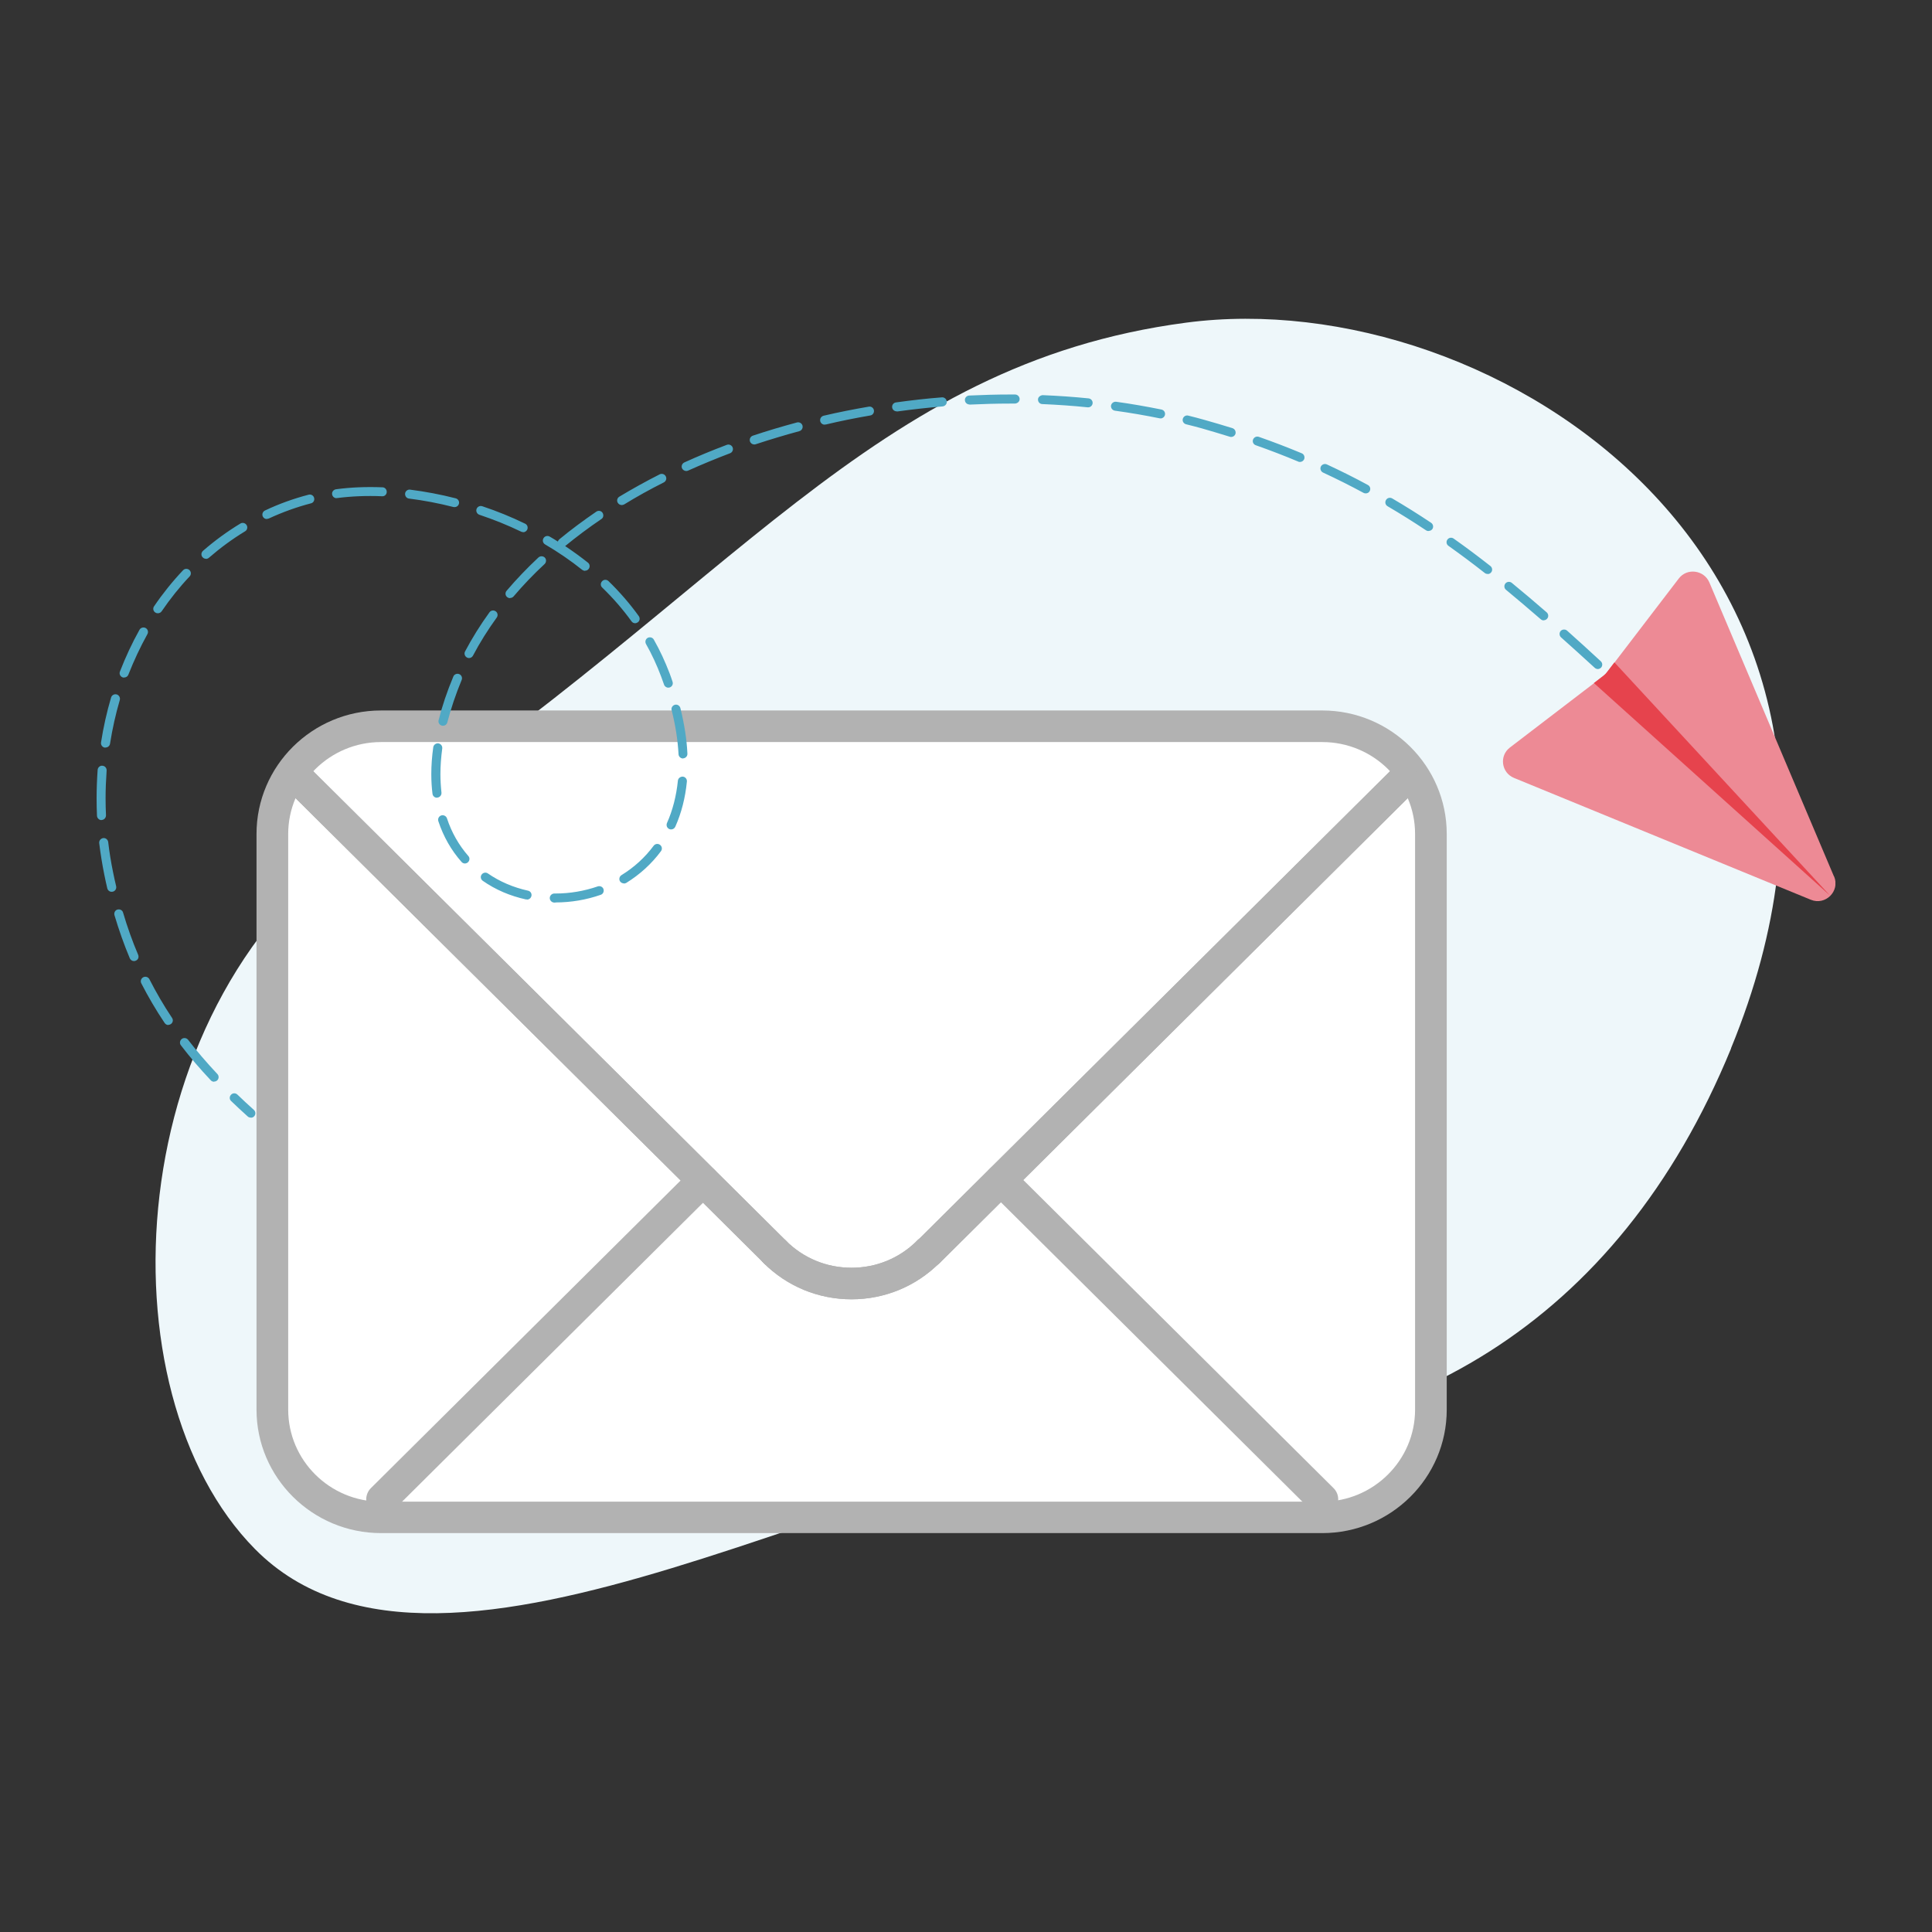 <svg width="100" height="100" viewBox="0 0 100 100" fill="none" xmlns="http://www.w3.org/2000/svg">
<rect x="0" y="0" width="100" height="100" fill="#333333" stroke="none"/>
<g clip-path="url(#clip0_869_2108)">
<path d="M89.603 54.261C83.694 68.659 72.407 74.877 58.794 74.79C45.78 74.703 22.978 90.079 13.197 80.177C5.189 72.076 6.059 51.749 19.126 43.079C38.016 30.543 45.065 18.858 61.391 16.701C77.399 14.584 99.837 29.31 89.596 54.261H89.603Z" fill="#EEF7FA"/>
<path d="M14.101 43.173C14.101 40.104 16.63 37.598 19.72 37.598H68.441C71.53 37.598 74.06 40.104 74.06 43.173V72.968C74.06 76.036 71.53 78.542 68.441 78.542H19.72C16.63 78.542 14.101 76.036 14.101 72.968V43.173Z" fill="white"/>
<path d="M68.447 79.353H19.72C16.172 79.353 13.277 76.485 13.277 72.961V43.166C13.277 39.642 16.165 36.774 19.72 36.774H68.441C71.989 36.774 74.883 39.642 74.883 43.166V72.961C74.883 76.485 71.996 79.353 68.441 79.353H68.447ZM19.72 38.409C17.076 38.409 14.917 40.546 14.917 43.166V72.961C14.917 75.587 17.069 77.725 19.72 77.725H68.441C71.085 77.725 73.244 75.587 73.244 72.961V43.166C73.244 40.54 71.092 38.409 68.441 38.409H19.72Z" fill="#B2B2B2"/>
<path d="M44.08 67.252C42.353 67.252 40.734 66.582 39.52 65.37C39.203 65.048 39.203 64.532 39.52 64.217C39.844 63.903 40.363 63.903 40.68 64.217C41.584 65.122 42.785 65.618 44.074 65.618C45.362 65.618 46.563 65.122 47.467 64.217C47.784 63.896 48.303 63.896 48.627 64.217C48.951 64.532 48.951 65.048 48.627 65.37C47.413 66.582 45.794 67.252 44.067 67.252H44.08Z" fill="#B2B2B2"/>
<path d="M40.107 65.611C39.898 65.611 39.689 65.53 39.527 65.37L14.944 40.962C14.627 40.647 14.627 40.131 14.944 39.809C15.261 39.487 15.78 39.494 16.104 39.809L40.687 64.224C41.004 64.539 41.004 65.055 40.687 65.376C40.525 65.537 40.316 65.618 40.107 65.618V65.611Z" fill="#B2B2B2"/>
<path d="M48.06 65.611C47.851 65.611 47.642 65.531 47.48 65.37C47.163 65.055 47.163 64.539 47.48 64.217L72.063 39.803C72.38 39.488 72.9 39.488 73.224 39.803C73.547 40.117 73.541 40.633 73.224 40.955L48.641 65.37C48.479 65.531 48.27 65.611 48.06 65.611Z" fill="#B2B2B2"/>
<path d="M19.774 78.421C19.565 78.421 19.356 78.341 19.194 78.18C18.877 77.865 18.877 77.349 19.194 77.028L35.803 60.532C36.12 60.218 36.639 60.218 36.963 60.532C37.287 60.847 37.28 61.363 36.963 61.685L20.354 78.18C20.192 78.341 19.983 78.421 19.774 78.421Z" fill="#B2B2B2"/>
<path d="M68.447 78.421C68.238 78.421 68.029 78.341 67.867 78.18L51.224 61.651C50.907 61.336 50.907 60.821 51.224 60.499C51.541 60.184 52.061 60.184 52.385 60.499L69.027 77.028C69.344 77.343 69.344 77.859 69.027 78.18C68.865 78.341 68.656 78.421 68.447 78.421Z" fill="#B2B2B2"/>
<path d="M44.08 67.252C42.353 67.252 40.734 66.582 39.52 65.37C39.203 65.048 39.203 64.532 39.52 64.217C39.844 63.903 40.363 63.903 40.68 64.217C41.584 65.122 42.785 65.618 44.074 65.618C45.362 65.618 46.563 65.122 47.467 64.217C47.784 63.896 48.303 63.896 48.627 64.217C48.951 64.532 48.951 65.048 48.627 65.37C47.413 66.582 45.794 67.252 44.067 67.252H44.08Z" fill="#B2B2B2"/>
<path d="M40.107 65.611C39.898 65.611 39.689 65.53 39.527 65.37L14.944 40.962C14.627 40.647 14.627 40.131 14.944 39.809C15.261 39.487 15.78 39.494 16.104 39.809L40.687 64.224C41.004 64.539 41.004 65.055 40.687 65.376C40.525 65.537 40.316 65.618 40.107 65.618V65.611Z" fill="#B2B2B2"/>
<path d="M48.06 65.611C47.851 65.611 47.642 65.531 47.48 65.37C47.163 65.055 47.163 64.539 47.48 64.217L72.063 39.803C72.38 39.488 72.9 39.488 73.224 39.803C73.547 40.117 73.541 40.633 73.224 40.955L48.641 65.37C48.479 65.531 48.27 65.611 48.06 65.611Z" fill="#B2B2B2"/>
<path d="M84.597 36.379C84.543 36.379 84.483 36.359 84.436 36.319L83.579 35.528C83.484 35.441 83.478 35.294 83.565 35.2C83.653 35.106 83.801 35.099 83.896 35.186L84.753 35.984C84.847 36.071 84.854 36.218 84.766 36.312C84.719 36.359 84.658 36.386 84.597 36.386V36.379Z" fill="#50A9C5"/>
<path d="M11.078 55.99C11.018 55.99 10.95 55.963 10.91 55.916C10.336 55.306 9.83 54.717 9.365 54.107C9.284 54.007 9.304 53.859 9.405 53.779C9.506 53.698 9.655 53.718 9.736 53.819C10.194 54.415 10.694 54.998 11.254 55.594C11.341 55.688 11.335 55.836 11.24 55.923C11.193 55.963 11.139 55.983 11.078 55.983V55.99ZM8.717 53.055C8.643 53.055 8.569 53.022 8.521 52.948C8.076 52.285 7.671 51.595 7.314 50.898C7.253 50.784 7.3 50.643 7.415 50.583C7.53 50.523 7.671 50.569 7.732 50.683C8.083 51.367 8.474 52.044 8.906 52.687C8.98 52.794 8.946 52.941 8.839 53.008C8.798 53.035 8.751 53.048 8.71 53.048L8.717 53.055ZM6.936 49.745C6.842 49.745 6.761 49.692 6.72 49.605C6.417 48.888 6.154 48.137 5.924 47.367C5.89 47.246 5.958 47.112 6.079 47.079C6.208 47.045 6.336 47.112 6.369 47.233C6.592 47.99 6.855 48.727 7.152 49.424C7.199 49.544 7.152 49.678 7.024 49.725C6.997 49.739 6.963 49.745 6.936 49.745ZM28.753 46.717H28.692C28.564 46.717 28.456 46.61 28.456 46.483C28.456 46.355 28.564 46.248 28.692 46.248H28.753C29.502 46.248 30.237 46.121 30.939 45.88C31.06 45.839 31.195 45.9 31.236 46.02C31.276 46.141 31.215 46.275 31.094 46.315C30.345 46.576 29.556 46.71 28.753 46.71V46.717ZM27.282 46.556C27.282 46.556 27.249 46.556 27.229 46.556C26.405 46.375 25.65 46.054 24.989 45.591C24.881 45.518 24.854 45.37 24.928 45.27C25.002 45.163 25.151 45.136 25.252 45.209C25.866 45.632 26.567 45.933 27.33 46.101C27.458 46.127 27.539 46.255 27.505 46.382C27.478 46.489 27.384 46.563 27.276 46.563L27.282 46.556ZM5.783 46.161C5.675 46.161 5.58 46.087 5.553 45.98C5.499 45.745 5.445 45.511 5.398 45.27C5.29 44.734 5.202 44.184 5.135 43.642C5.121 43.514 5.209 43.401 5.337 43.38C5.465 43.36 5.58 43.454 5.6 43.581C5.661 44.111 5.749 44.647 5.857 45.169C5.904 45.41 5.958 45.638 6.012 45.873C6.039 46 5.965 46.121 5.837 46.154C5.816 46.154 5.803 46.154 5.783 46.154V46.161ZM32.295 45.725C32.214 45.725 32.14 45.685 32.092 45.618C32.025 45.511 32.059 45.364 32.167 45.297C32.821 44.895 33.381 44.385 33.833 43.776C33.907 43.675 34.056 43.648 34.163 43.729C34.265 43.803 34.292 43.95 34.211 44.057C33.725 44.714 33.118 45.263 32.416 45.699C32.376 45.719 32.335 45.732 32.295 45.732V45.725ZM24.064 44.694C23.997 44.694 23.936 44.667 23.889 44.613C23.356 44.01 22.951 43.3 22.688 42.503C22.648 42.382 22.715 42.248 22.837 42.208C22.958 42.168 23.093 42.235 23.134 42.355C23.376 43.092 23.754 43.749 24.24 44.305C24.328 44.399 24.314 44.546 24.22 44.633C24.172 44.673 24.119 44.694 24.064 44.694ZM34.737 42.931C34.737 42.931 34.676 42.931 34.642 42.911C34.521 42.858 34.474 42.724 34.521 42.603C34.818 41.94 35.007 41.196 35.088 40.406C35.101 40.278 35.223 40.191 35.344 40.198C35.472 40.211 35.567 40.325 35.553 40.453C35.472 41.29 35.27 42.081 34.953 42.791C34.912 42.878 34.831 42.931 34.737 42.931ZM5.256 42.449C5.135 42.449 5.027 42.349 5.02 42.228C5.007 41.926 5 41.625 5 41.324C5 40.828 5.02 40.332 5.054 39.849C5.061 39.722 5.182 39.615 5.304 39.635C5.432 39.642 5.526 39.756 5.519 39.883C5.486 40.359 5.465 40.841 5.465 41.324C5.465 41.618 5.472 41.906 5.486 42.201C5.486 42.328 5.391 42.436 5.263 42.442C5.263 42.442 5.256 42.442 5.25 42.442L5.256 42.449ZM22.614 41.29C22.499 41.29 22.398 41.203 22.385 41.082C22.344 40.754 22.324 40.419 22.324 40.071C22.324 39.622 22.358 39.153 22.425 38.677C22.445 38.55 22.56 38.463 22.688 38.476C22.817 38.496 22.904 38.61 22.891 38.737C22.83 39.193 22.796 39.642 22.796 40.064C22.796 40.392 22.817 40.714 22.85 41.022C22.864 41.149 22.776 41.263 22.648 41.283C22.641 41.283 22.628 41.283 22.621 41.283L22.614 41.29ZM35.358 39.26C35.236 39.26 35.128 39.166 35.121 39.039C35.081 38.315 34.966 37.551 34.764 36.761C34.73 36.633 34.811 36.513 34.932 36.479C35.061 36.446 35.182 36.526 35.216 36.647C35.418 37.464 35.546 38.255 35.58 39.012C35.587 39.139 35.486 39.246 35.358 39.253C35.358 39.253 35.351 39.253 35.344 39.253L35.358 39.26ZM5.459 38.697C5.459 38.697 5.432 38.697 5.425 38.697C5.297 38.677 5.209 38.556 5.229 38.429C5.351 37.639 5.526 36.861 5.749 36.104C5.783 35.984 5.911 35.91 6.039 35.943C6.16 35.977 6.235 36.111 6.201 36.231C5.985 36.968 5.816 37.726 5.695 38.496C5.675 38.61 5.58 38.69 5.465 38.69L5.459 38.697ZM22.931 37.565C22.931 37.565 22.891 37.565 22.87 37.558C22.742 37.525 22.668 37.397 22.702 37.277C22.884 36.553 23.14 35.789 23.464 35.019C23.511 34.898 23.653 34.845 23.768 34.892C23.889 34.938 23.943 35.079 23.896 35.193C23.586 35.943 23.336 36.687 23.154 37.391C23.127 37.498 23.032 37.565 22.924 37.565H22.931ZM34.595 35.595C34.501 35.595 34.406 35.535 34.373 35.441C34.325 35.3 34.271 35.16 34.218 35.012C34.002 34.436 33.739 33.866 33.435 33.33C33.374 33.217 33.415 33.076 33.523 33.016C33.637 32.955 33.779 32.995 33.84 33.103C34.157 33.659 34.427 34.248 34.656 34.845C34.71 34.992 34.764 35.139 34.811 35.287C34.852 35.407 34.791 35.541 34.663 35.582C34.636 35.588 34.609 35.595 34.589 35.595H34.595ZM6.423 35.072C6.423 35.072 6.369 35.072 6.342 35.059C6.221 35.012 6.16 34.878 6.208 34.758C6.498 34.014 6.835 33.283 7.219 32.6C7.28 32.486 7.429 32.446 7.537 32.506C7.651 32.567 7.692 32.707 7.631 32.821C7.26 33.491 6.929 34.195 6.646 34.918C6.612 35.012 6.525 35.066 6.43 35.066L6.423 35.072ZM82.709 34.63C82.655 34.63 82.594 34.61 82.547 34.57C81.96 34.034 81.38 33.505 80.799 32.989C80.705 32.902 80.698 32.754 80.779 32.66C80.867 32.567 81.015 32.56 81.11 32.64C81.69 33.156 82.27 33.685 82.857 34.228C82.951 34.315 82.958 34.463 82.871 34.556C82.823 34.603 82.763 34.63 82.702 34.63H82.709ZM24.28 34.061C24.247 34.061 24.206 34.054 24.172 34.034C24.058 33.974 24.011 33.833 24.071 33.719C24.436 33.029 24.861 32.346 25.333 31.696C25.407 31.588 25.555 31.568 25.657 31.642C25.765 31.716 25.785 31.863 25.711 31.964C25.252 32.6 24.834 33.263 24.483 33.933C24.442 34.014 24.361 34.061 24.274 34.061H24.28ZM32.875 32.258C32.801 32.258 32.733 32.225 32.686 32.158C32.241 31.541 31.735 30.959 31.168 30.409C31.074 30.322 31.074 30.175 31.168 30.081C31.256 29.987 31.404 29.987 31.499 30.081C32.079 30.644 32.605 31.253 33.064 31.89C33.138 31.997 33.118 32.138 33.01 32.212C32.969 32.238 32.922 32.258 32.875 32.258ZM79.902 32.111C79.848 32.111 79.794 32.091 79.747 32.051C79.113 31.501 78.526 31.006 77.953 30.53C77.851 30.449 77.838 30.302 77.919 30.201C78 30.101 78.148 30.088 78.249 30.168C78.83 30.644 79.416 31.14 80.057 31.696C80.152 31.783 80.165 31.93 80.078 32.024C80.03 32.078 79.97 32.104 79.902 32.104V32.111ZM8.164 31.742C8.117 31.742 8.076 31.729 8.036 31.702C7.928 31.629 7.901 31.488 7.975 31.381C8.427 30.717 8.933 30.088 9.473 29.518C9.56 29.424 9.709 29.418 9.803 29.505C9.898 29.592 9.904 29.739 9.817 29.833C9.291 30.389 8.805 30.999 8.366 31.642C8.319 31.709 8.245 31.742 8.171 31.742H8.164ZM26.399 30.959C26.345 30.959 26.291 30.939 26.25 30.905C26.149 30.825 26.136 30.677 26.223 30.577C26.723 29.987 27.282 29.404 27.869 28.855C27.964 28.768 28.112 28.774 28.2 28.861C28.288 28.949 28.281 29.103 28.193 29.19C27.613 29.726 27.073 30.295 26.581 30.872C26.534 30.925 26.466 30.952 26.399 30.952V30.959ZM76.995 29.706C76.941 29.706 76.893 29.692 76.853 29.659C76.225 29.163 75.591 28.694 74.971 28.252C74.863 28.178 74.843 28.031 74.917 27.93C74.991 27.823 75.139 27.803 75.241 27.877C75.868 28.319 76.502 28.794 77.143 29.297C77.244 29.377 77.264 29.525 77.183 29.625C77.136 29.686 77.069 29.712 77.001 29.712L76.995 29.706ZM30.278 29.545C30.224 29.545 30.177 29.525 30.129 29.491C29.536 29.016 28.888 28.573 28.213 28.178C28.099 28.111 28.065 27.97 28.132 27.857C28.2 27.743 28.342 27.709 28.456 27.776C28.598 27.857 28.74 27.944 28.875 28.031C28.888 27.984 28.915 27.944 28.956 27.91C29.549 27.421 30.197 26.939 30.865 26.483C30.973 26.409 31.121 26.436 31.188 26.543C31.256 26.651 31.236 26.798 31.128 26.865C30.467 27.314 29.839 27.783 29.252 28.265C29.664 28.54 30.062 28.828 30.433 29.123C30.534 29.203 30.548 29.351 30.467 29.451C30.419 29.511 30.352 29.538 30.285 29.538L30.278 29.545ZM10.66 28.922C10.592 28.922 10.532 28.895 10.485 28.841C10.397 28.748 10.41 28.6 10.505 28.513C11.112 27.984 11.766 27.508 12.441 27.099C12.549 27.032 12.697 27.066 12.765 27.18C12.832 27.287 12.799 27.434 12.684 27.501C12.03 27.897 11.402 28.359 10.815 28.868C10.768 28.908 10.714 28.928 10.66 28.928V28.922ZM27.08 27.542C27.046 27.542 27.013 27.535 26.979 27.521C26.284 27.186 25.555 26.892 24.813 26.644C24.692 26.604 24.625 26.47 24.665 26.349C24.705 26.228 24.84 26.161 24.962 26.202C25.724 26.456 26.466 26.758 27.181 27.106C27.296 27.16 27.343 27.3 27.289 27.414C27.249 27.495 27.168 27.548 27.08 27.548V27.542ZM73.939 27.488C73.891 27.488 73.851 27.475 73.81 27.448C73.156 27.012 72.481 26.59 71.82 26.202C71.706 26.135 71.672 25.994 71.739 25.88C71.807 25.766 71.948 25.733 72.063 25.8C72.738 26.195 73.412 26.617 74.073 27.059C74.181 27.133 74.209 27.274 74.141 27.381C74.094 27.448 74.02 27.481 73.945 27.481L73.939 27.488ZM13.81 26.865C13.723 26.865 13.642 26.818 13.601 26.731C13.547 26.617 13.601 26.476 13.716 26.423C14.438 26.081 15.2 25.806 15.976 25.605C16.097 25.572 16.232 25.645 16.259 25.773C16.293 25.9 16.219 26.027 16.091 26.054C15.342 26.248 14.607 26.517 13.912 26.838C13.878 26.852 13.844 26.858 13.81 26.858V26.865ZM23.525 26.248C23.525 26.248 23.484 26.248 23.464 26.242C22.702 26.047 21.926 25.9 21.171 25.806C21.042 25.793 20.955 25.672 20.968 25.545C20.982 25.418 21.103 25.324 21.231 25.344C22.014 25.445 22.803 25.592 23.586 25.793C23.714 25.826 23.788 25.954 23.754 26.074C23.727 26.181 23.633 26.248 23.525 26.248ZM32.18 26.141C32.099 26.141 32.025 26.101 31.978 26.027C31.91 25.92 31.944 25.773 32.059 25.706C32.727 25.304 33.428 24.915 34.143 24.553C34.258 24.493 34.4 24.54 34.46 24.654C34.521 24.768 34.474 24.909 34.359 24.969C33.651 25.324 32.963 25.706 32.308 26.108C32.268 26.128 32.227 26.141 32.187 26.141H32.18ZM17.42 25.786C17.305 25.786 17.204 25.699 17.19 25.585C17.17 25.458 17.264 25.344 17.393 25.324C18.141 25.223 18.951 25.19 19.794 25.223C19.922 25.223 20.024 25.337 20.017 25.465C20.017 25.592 19.909 25.699 19.774 25.686C18.958 25.652 18.175 25.686 17.453 25.779C17.44 25.779 17.433 25.779 17.42 25.779V25.786ZM70.694 25.538C70.653 25.538 70.62 25.532 70.579 25.512C69.898 25.143 69.189 24.788 68.481 24.46C68.366 24.406 68.312 24.265 68.366 24.151C68.42 24.038 68.562 23.984 68.677 24.038C69.398 24.372 70.114 24.728 70.802 25.103C70.916 25.163 70.957 25.304 70.896 25.418C70.856 25.498 70.775 25.538 70.687 25.538H70.694ZM35.52 24.379C35.432 24.379 35.344 24.326 35.304 24.245C35.25 24.131 35.304 23.991 35.418 23.937C36.127 23.615 36.869 23.307 37.617 23.026C37.739 22.979 37.874 23.039 37.921 23.16C37.968 23.28 37.908 23.414 37.786 23.461C37.044 23.743 36.316 24.044 35.614 24.359C35.58 24.372 35.546 24.379 35.52 24.379ZM67.28 23.91C67.28 23.91 67.219 23.91 67.192 23.89C66.477 23.589 65.742 23.307 65 23.046C64.879 23.006 64.811 22.872 64.858 22.751C64.906 22.631 65.034 22.57 65.155 22.61C65.904 22.872 66.653 23.16 67.375 23.461C67.496 23.508 67.55 23.649 67.503 23.77C67.462 23.857 67.381 23.91 67.287 23.91H67.28ZM39.041 23.006C38.94 23.006 38.852 22.945 38.818 22.845C38.778 22.724 38.845 22.59 38.967 22.55C39.709 22.302 40.478 22.074 41.247 21.867C41.375 21.833 41.503 21.907 41.537 22.027C41.571 22.155 41.496 22.282 41.375 22.316C40.613 22.523 39.857 22.751 39.122 22.992C39.095 22.999 39.075 23.006 39.048 23.006H39.041ZM63.725 22.617C63.725 22.617 63.678 22.617 63.651 22.604C63.178 22.456 62.7 22.316 62.214 22.175C61.944 22.101 61.667 22.027 61.391 21.96C61.263 21.927 61.188 21.8 61.222 21.679C61.256 21.558 61.377 21.478 61.505 21.512C61.789 21.585 62.065 21.652 62.342 21.733C62.834 21.873 63.32 22.014 63.792 22.162C63.914 22.202 63.981 22.329 63.948 22.456C63.914 22.557 63.826 22.617 63.725 22.617ZM42.684 21.981C42.576 21.981 42.481 21.907 42.455 21.8C42.428 21.672 42.502 21.552 42.63 21.518C43.399 21.337 44.181 21.183 44.964 21.049C45.092 21.023 45.214 21.11 45.234 21.237C45.254 21.364 45.173 21.485 45.045 21.505C44.269 21.639 43.493 21.793 42.738 21.974C42.718 21.974 42.704 21.974 42.684 21.974V21.981ZM60.069 21.652C60.069 21.652 60.035 21.652 60.021 21.652C59.266 21.498 58.483 21.364 57.707 21.257C57.579 21.237 57.492 21.123 57.505 20.996C57.525 20.868 57.647 20.781 57.768 20.795C58.557 20.902 59.347 21.043 60.116 21.197C60.244 21.224 60.325 21.344 60.298 21.471C60.278 21.579 60.176 21.659 60.069 21.659V21.652ZM46.408 21.291C46.293 21.291 46.192 21.203 46.178 21.09C46.158 20.962 46.252 20.842 46.381 20.828C47.163 20.721 47.959 20.627 48.749 20.567C48.87 20.553 48.992 20.647 49.005 20.781C49.018 20.909 48.917 21.023 48.789 21.036C48.013 21.103 47.224 21.19 46.448 21.297C46.435 21.297 46.428 21.297 46.414 21.297L46.408 21.291ZM56.325 21.083C56.325 21.083 56.311 21.083 56.297 21.083C55.522 21.002 54.732 20.949 53.95 20.915C53.822 20.915 53.721 20.801 53.727 20.674C53.727 20.547 53.855 20.46 53.97 20.453C54.766 20.486 55.562 20.54 56.345 20.62C56.473 20.634 56.567 20.748 56.554 20.875C56.54 20.996 56.439 21.083 56.325 21.083ZM50.179 20.935C50.057 20.935 49.949 20.842 49.943 20.714C49.936 20.587 50.037 20.48 50.165 20.473C50.867 20.44 51.582 20.419 52.284 20.419H52.54C52.668 20.419 52.776 20.527 52.776 20.654C52.776 20.781 52.675 20.875 52.54 20.889H52.284C51.589 20.889 50.88 20.909 50.185 20.942C50.185 20.942 50.179 20.942 50.172 20.942L50.179 20.935Z" fill="#50A9C5"/>
<path d="M12.974 57.846C12.92 57.846 12.859 57.826 12.819 57.785C12.529 57.524 12.239 57.256 11.962 56.988C11.868 56.901 11.868 56.754 11.962 56.66C12.05 56.566 12.198 56.566 12.293 56.66C12.569 56.928 12.852 57.189 13.143 57.45C13.237 57.538 13.244 57.685 13.156 57.779C13.109 57.832 13.048 57.852 12.981 57.852L12.974 57.846Z" fill="#50A9C5"/>
<path d="M94.926 45.364L88.477 30.148C88.2 29.498 87.316 29.384 86.891 29.947L83.565 34.295L83.181 34.798C83.134 34.865 83.073 34.918 83.012 34.972L82.506 35.361L78.155 38.69C77.588 39.119 77.71 39.997 78.364 40.265L93.725 46.57C94.487 46.885 95.25 46.121 94.933 45.364H94.926Z" fill="#ED8A95"/>
<path d="M83.559 34.288L83.174 34.791C83.127 34.858 83.066 34.912 83.005 34.965L82.499 35.354L94.73 46.362L83.565 34.288H83.559Z" fill="#E6434D"/>
</g>
<defs>
<clipPath id="clip0_869_2108">
<rect width="90" height="67" fill="white" transform="translate(5 16.5)"/>
</clipPath>
</defs>
</svg>
